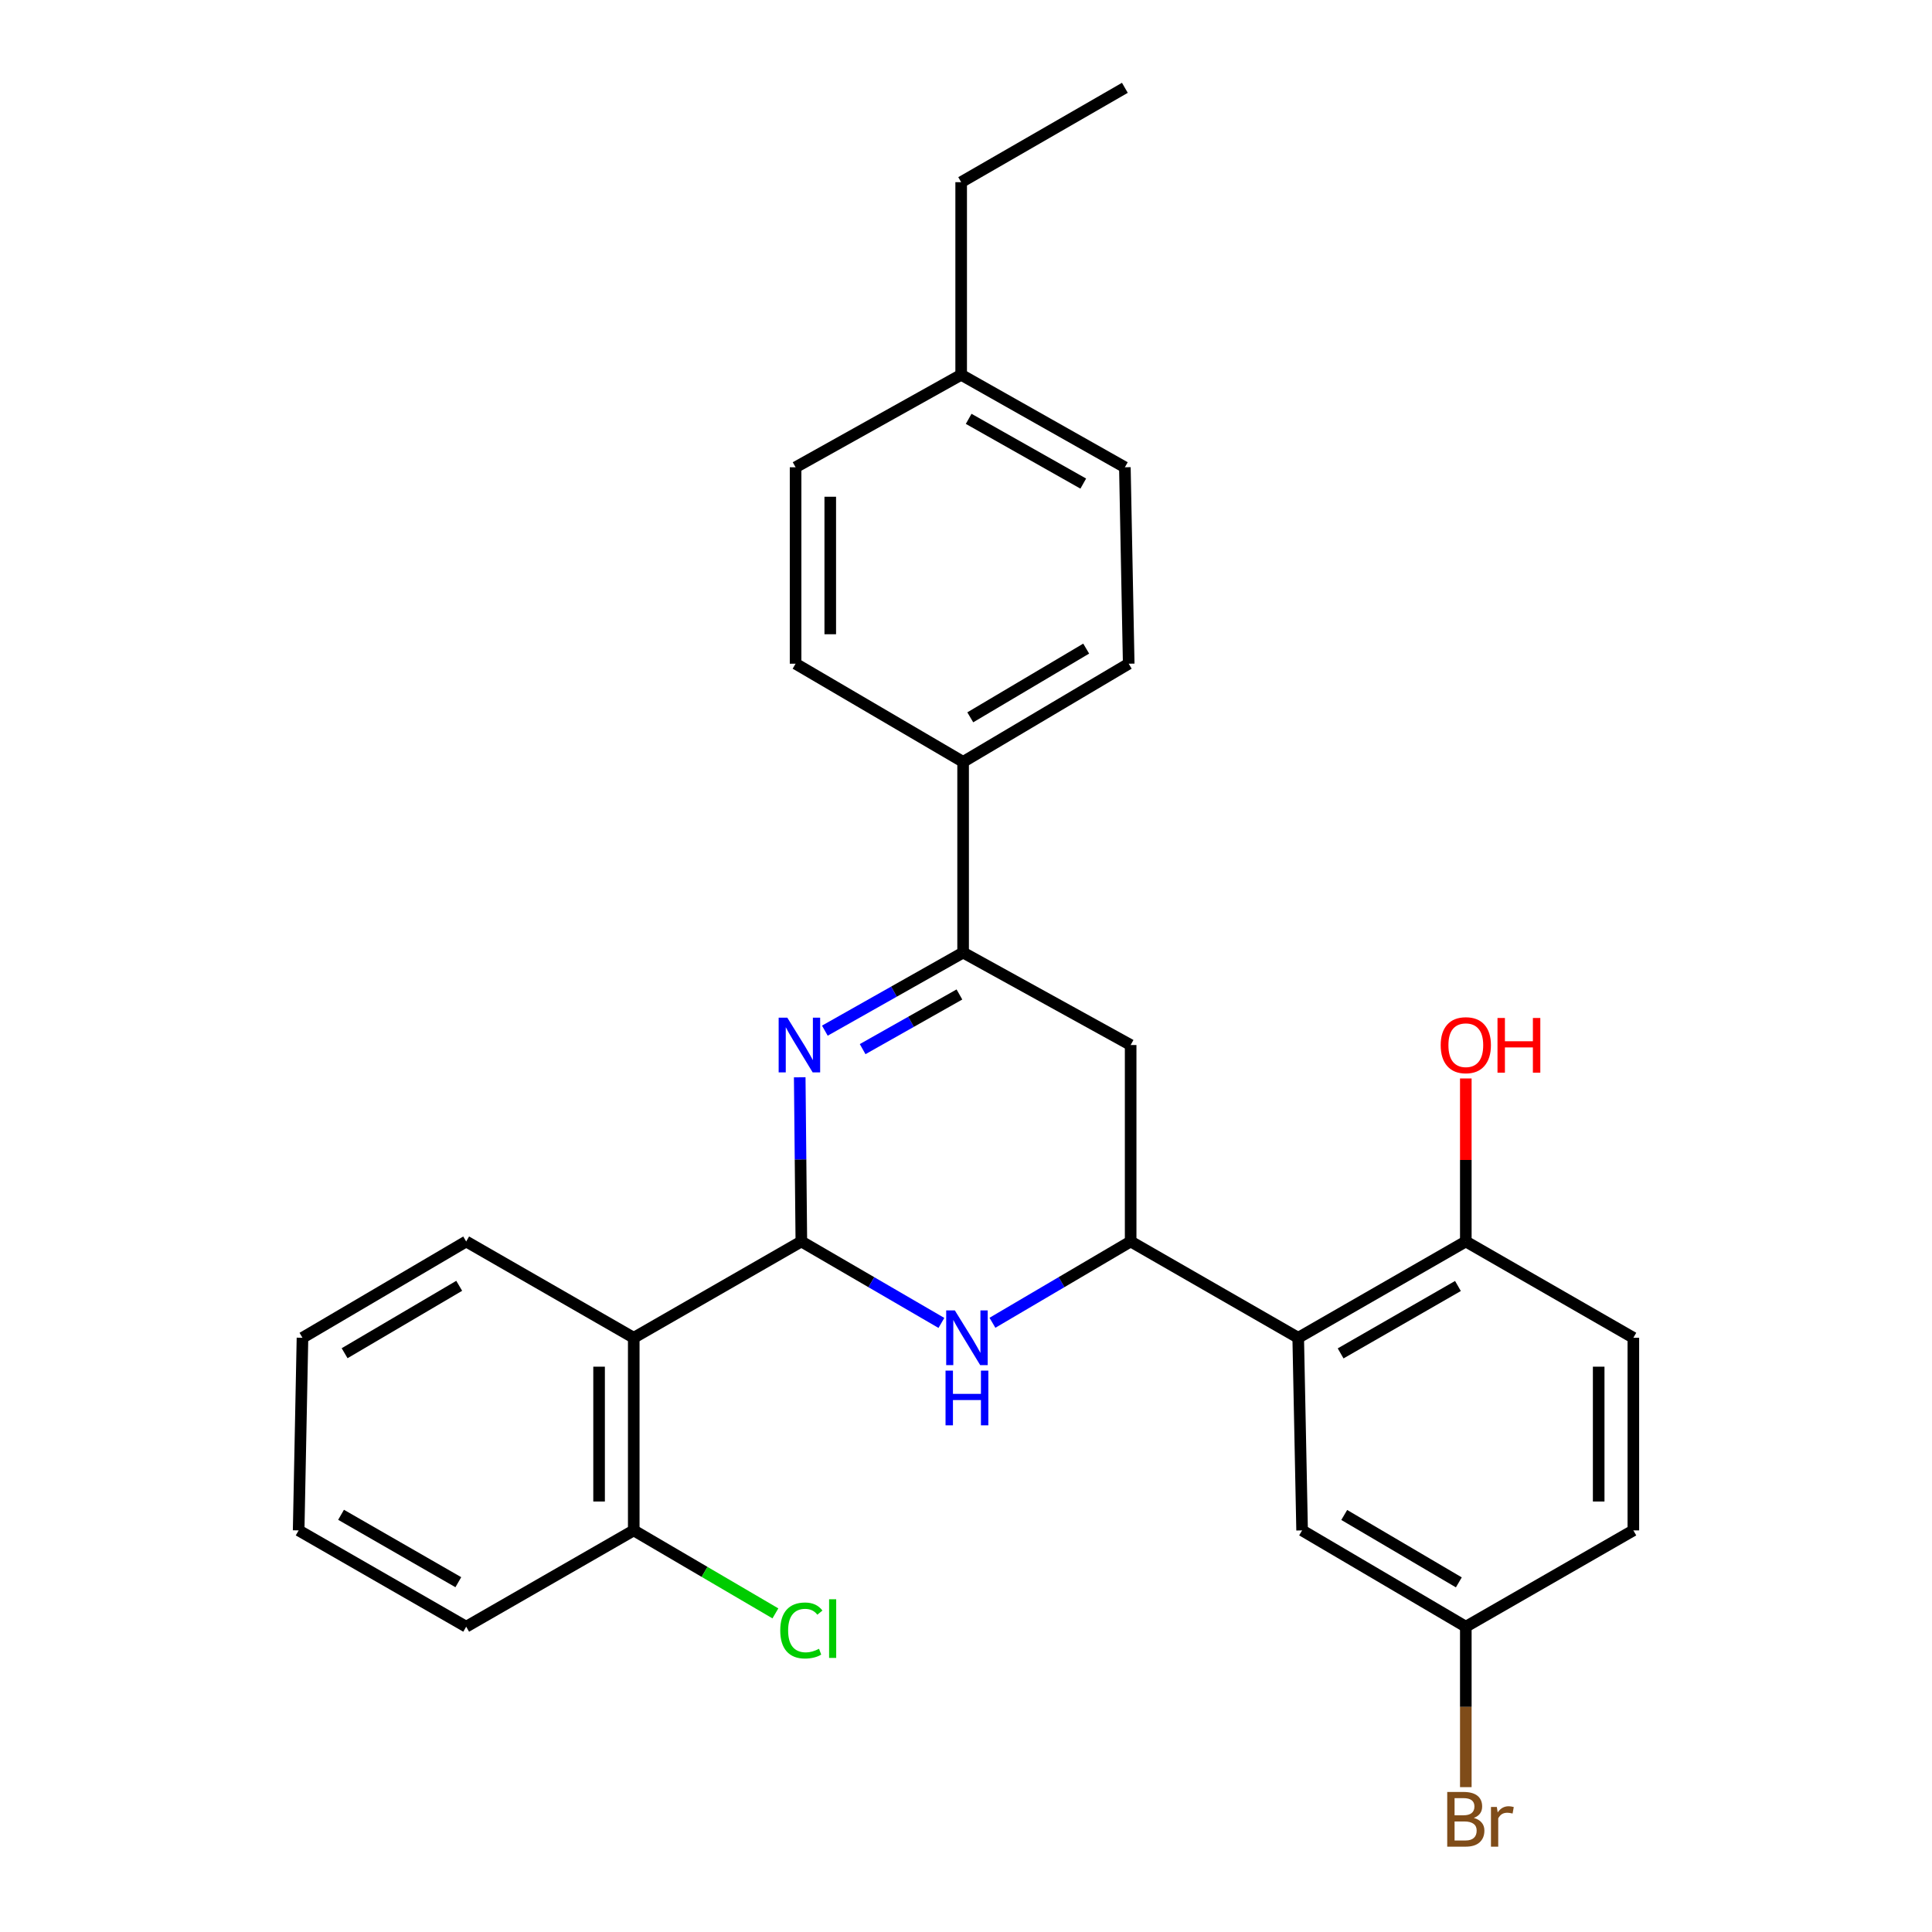 <?xml version='1.0' encoding='iso-8859-1'?>
<svg version='1.1' baseProfile='full'
              xmlns='http://www.w3.org/2000/svg'
                      xmlns:rdkit='http://www.rdkit.org/xml'
                      xmlns:xlink='http://www.w3.org/1999/xlink'
                  xml:space='preserve'
width='1000px' height='1000px' viewBox='0 0 1000 1000'>
<!-- END OF HEADER -->
<rect style='opacity:1.0;fill:#FFFFFF;stroke:none' width='1000' height='1000' x='0' y='0'> </rect>
<path class='bond-0' d='M 414.776,642.589 L 414.355,600.099' style='fill:none;fill-rule:evenodd;stroke:#000000;stroke-width:6px;stroke-linecap:butt;stroke-linejoin:miter;stroke-opacity:1' />
<path class='bond-0' d='M 414.355,600.099 L 413.935,557.609' style='fill:none;fill-rule:evenodd;stroke:#0000FF;stroke-width:6px;stroke-linecap:butt;stroke-linejoin:miter;stroke-opacity:1' />
<path class='bond-1' d='M 414.776,642.589 L 451.023,663.668' style='fill:none;fill-rule:evenodd;stroke:#000000;stroke-width:6px;stroke-linecap:butt;stroke-linejoin:miter;stroke-opacity:1' />
<path class='bond-1' d='M 451.023,663.668 L 487.27,684.747' style='fill:none;fill-rule:evenodd;stroke:#0000FF;stroke-width:6px;stroke-linecap:butt;stroke-linejoin:miter;stroke-opacity:1' />
<path class='bond-4' d='M 414.776,642.589 L 328.027,692.434' style='fill:none;fill-rule:evenodd;stroke:#000000;stroke-width:6px;stroke-linecap:butt;stroke-linejoin:miter;stroke-opacity:1' />
<path class='bond-3' d='M 426.942,533.467 L 462.723,513.257' style='fill:none;fill-rule:evenodd;stroke:#0000FF;stroke-width:6px;stroke-linecap:butt;stroke-linejoin:miter;stroke-opacity:1' />
<path class='bond-3' d='M 462.723,513.257 L 498.505,493.047' style='fill:none;fill-rule:evenodd;stroke:#000000;stroke-width:6px;stroke-linecap:butt;stroke-linejoin:miter;stroke-opacity:1' />
<path class='bond-3' d='M 446.501,543.028 L 471.548,528.881' style='fill:none;fill-rule:evenodd;stroke:#0000FF;stroke-width:6px;stroke-linecap:butt;stroke-linejoin:miter;stroke-opacity:1' />
<path class='bond-3' d='M 471.548,528.881 L 496.595,514.734' style='fill:none;fill-rule:evenodd;stroke:#000000;stroke-width:6px;stroke-linecap:butt;stroke-linejoin:miter;stroke-opacity:1' />
<path class='bond-2' d='M 513.686,684.67 L 549.455,663.63' style='fill:none;fill-rule:evenodd;stroke:#0000FF;stroke-width:6px;stroke-linecap:butt;stroke-linejoin:miter;stroke-opacity:1' />
<path class='bond-2' d='M 549.455,663.63 L 585.224,642.589' style='fill:none;fill-rule:evenodd;stroke:#000000;stroke-width:6px;stroke-linecap:butt;stroke-linejoin:miter;stroke-opacity:1' />
<path class='bond-5' d='M 585.224,642.589 L 671.953,692.434' style='fill:none;fill-rule:evenodd;stroke:#000000;stroke-width:6px;stroke-linecap:butt;stroke-linejoin:miter;stroke-opacity:1' />
<path class='bond-6' d='M 585.224,642.589 L 585.224,540.907' style='fill:none;fill-rule:evenodd;stroke:#000000;stroke-width:6px;stroke-linecap:butt;stroke-linejoin:miter;stroke-opacity:1' />
<path class='bond-7' d='M 498.505,493.047 L 498.505,394.345' style='fill:none;fill-rule:evenodd;stroke:#000000;stroke-width:6px;stroke-linecap:butt;stroke-linejoin:miter;stroke-opacity:1' />
<path class='bond-28' d='M 498.505,493.047 L 585.224,540.907' style='fill:none;fill-rule:evenodd;stroke:#000000;stroke-width:6px;stroke-linecap:butt;stroke-linejoin:miter;stroke-opacity:1' />
<path class='bond-10' d='M 328.027,692.434 L 328.027,792.132' style='fill:none;fill-rule:evenodd;stroke:#000000;stroke-width:6px;stroke-linecap:butt;stroke-linejoin:miter;stroke-opacity:1' />
<path class='bond-10' d='M 310.083,707.389 L 310.083,777.178' style='fill:none;fill-rule:evenodd;stroke:#000000;stroke-width:6px;stroke-linecap:butt;stroke-linejoin:miter;stroke-opacity:1' />
<path class='bond-22' d='M 328.027,692.434 L 241.298,642.589' style='fill:none;fill-rule:evenodd;stroke:#000000;stroke-width:6px;stroke-linecap:butt;stroke-linejoin:miter;stroke-opacity:1' />
<path class='bond-8' d='M 671.953,692.434 L 758.702,642.589' style='fill:none;fill-rule:evenodd;stroke:#000000;stroke-width:6px;stroke-linecap:butt;stroke-linejoin:miter;stroke-opacity:1' />
<path class='bond-8' d='M 693.905,700.516 L 754.629,665.625' style='fill:none;fill-rule:evenodd;stroke:#000000;stroke-width:6px;stroke-linecap:butt;stroke-linejoin:miter;stroke-opacity:1' />
<path class='bond-9' d='M 671.953,692.434 L 673.967,792.132' style='fill:none;fill-rule:evenodd;stroke:#000000;stroke-width:6px;stroke-linecap:butt;stroke-linejoin:miter;stroke-opacity:1' />
<path class='bond-11' d='M 498.505,394.345 L 584.217,343.534' style='fill:none;fill-rule:evenodd;stroke:#000000;stroke-width:6px;stroke-linecap:butt;stroke-linejoin:miter;stroke-opacity:1' />
<path class='bond-11' d='M 502.211,371.288 L 562.21,335.72' style='fill:none;fill-rule:evenodd;stroke:#000000;stroke-width:6px;stroke-linecap:butt;stroke-linejoin:miter;stroke-opacity:1' />
<path class='bond-12' d='M 498.505,394.345 L 411.795,343.534' style='fill:none;fill-rule:evenodd;stroke:#000000;stroke-width:6px;stroke-linecap:butt;stroke-linejoin:miter;stroke-opacity:1' />
<path class='bond-13' d='M 758.702,642.589 L 845.421,692.434' style='fill:none;fill-rule:evenodd;stroke:#000000;stroke-width:6px;stroke-linecap:butt;stroke-linejoin:miter;stroke-opacity:1' />
<path class='bond-19' d='M 758.702,642.589 L 758.702,600.399' style='fill:none;fill-rule:evenodd;stroke:#000000;stroke-width:6px;stroke-linecap:butt;stroke-linejoin:miter;stroke-opacity:1' />
<path class='bond-19' d='M 758.702,600.399 L 758.702,558.209' style='fill:none;fill-rule:evenodd;stroke:#FF0000;stroke-width:6px;stroke-linecap:butt;stroke-linejoin:miter;stroke-opacity:1' />
<path class='bond-14' d='M 673.967,792.132 L 758.702,841.977' style='fill:none;fill-rule:evenodd;stroke:#000000;stroke-width:6px;stroke-linecap:butt;stroke-linejoin:miter;stroke-opacity:1' />
<path class='bond-14' d='M 695.775,784.142 L 755.09,819.034' style='fill:none;fill-rule:evenodd;stroke:#000000;stroke-width:6px;stroke-linecap:butt;stroke-linejoin:miter;stroke-opacity:1' />
<path class='bond-15' d='M 328.027,792.132 L 364.685,813.608' style='fill:none;fill-rule:evenodd;stroke:#000000;stroke-width:6px;stroke-linecap:butt;stroke-linejoin:miter;stroke-opacity:1' />
<path class='bond-15' d='M 364.685,813.608 L 401.343,835.084' style='fill:none;fill-rule:evenodd;stroke:#00CC00;stroke-width:6px;stroke-linecap:butt;stroke-linejoin:miter;stroke-opacity:1' />
<path class='bond-23' d='M 328.027,792.132 L 241.298,841.977' style='fill:none;fill-rule:evenodd;stroke:#000000;stroke-width:6px;stroke-linecap:butt;stroke-linejoin:miter;stroke-opacity:1' />
<path class='bond-17' d='M 584.217,343.534 L 582.233,241.861' style='fill:none;fill-rule:evenodd;stroke:#000000;stroke-width:6px;stroke-linecap:butt;stroke-linejoin:miter;stroke-opacity:1' />
<path class='bond-18' d='M 411.795,343.534 L 411.795,241.861' style='fill:none;fill-rule:evenodd;stroke:#000000;stroke-width:6px;stroke-linecap:butt;stroke-linejoin:miter;stroke-opacity:1' />
<path class='bond-18' d='M 429.739,328.283 L 429.739,257.112' style='fill:none;fill-rule:evenodd;stroke:#000000;stroke-width:6px;stroke-linecap:butt;stroke-linejoin:miter;stroke-opacity:1' />
<path class='bond-30' d='M 845.421,692.434 L 845.421,792.132' style='fill:none;fill-rule:evenodd;stroke:#000000;stroke-width:6px;stroke-linecap:butt;stroke-linejoin:miter;stroke-opacity:1' />
<path class='bond-30' d='M 827.477,707.389 L 827.477,777.178' style='fill:none;fill-rule:evenodd;stroke:#000000;stroke-width:6px;stroke-linecap:butt;stroke-linejoin:miter;stroke-opacity:1' />
<path class='bond-16' d='M 758.702,841.977 L 845.421,792.132' style='fill:none;fill-rule:evenodd;stroke:#000000;stroke-width:6px;stroke-linecap:butt;stroke-linejoin:miter;stroke-opacity:1' />
<path class='bond-20' d='M 758.702,841.977 L 758.702,883.5' style='fill:none;fill-rule:evenodd;stroke:#000000;stroke-width:6px;stroke-linecap:butt;stroke-linejoin:miter;stroke-opacity:1' />
<path class='bond-20' d='M 758.702,883.5 L 758.702,925.023' style='fill:none;fill-rule:evenodd;stroke:#7F4C19;stroke-width:6px;stroke-linecap:butt;stroke-linejoin:miter;stroke-opacity:1' />
<path class='bond-31' d='M 582.233,241.861 L 497.498,193.991' style='fill:none;fill-rule:evenodd;stroke:#000000;stroke-width:6px;stroke-linecap:butt;stroke-linejoin:miter;stroke-opacity:1' />
<path class='bond-31' d='M 560.697,250.304 L 501.382,216.794' style='fill:none;fill-rule:evenodd;stroke:#000000;stroke-width:6px;stroke-linecap:butt;stroke-linejoin:miter;stroke-opacity:1' />
<path class='bond-21' d='M 411.795,241.861 L 497.498,193.991' style='fill:none;fill-rule:evenodd;stroke:#000000;stroke-width:6px;stroke-linecap:butt;stroke-linejoin:miter;stroke-opacity:1' />
<path class='bond-24' d='M 497.498,193.991 L 497.498,94.292' style='fill:none;fill-rule:evenodd;stroke:#000000;stroke-width:6px;stroke-linecap:butt;stroke-linejoin:miter;stroke-opacity:1' />
<path class='bond-25' d='M 241.298,642.589 L 156.563,692.434' style='fill:none;fill-rule:evenodd;stroke:#000000;stroke-width:6px;stroke-linecap:butt;stroke-linejoin:miter;stroke-opacity:1' />
<path class='bond-25' d='M 237.686,665.533 L 178.371,700.424' style='fill:none;fill-rule:evenodd;stroke:#000000;stroke-width:6px;stroke-linecap:butt;stroke-linejoin:miter;stroke-opacity:1' />
<path class='bond-29' d='M 241.298,841.977 L 154.579,792.132' style='fill:none;fill-rule:evenodd;stroke:#000000;stroke-width:6px;stroke-linecap:butt;stroke-linejoin:miter;stroke-opacity:1' />
<path class='bond-29' d='M 237.232,818.943 L 176.529,784.052' style='fill:none;fill-rule:evenodd;stroke:#000000;stroke-width:6px;stroke-linecap:butt;stroke-linejoin:miter;stroke-opacity:1' />
<path class='bond-26' d='M 497.498,94.292 L 582.233,45.455' style='fill:none;fill-rule:evenodd;stroke:#000000;stroke-width:6px;stroke-linecap:butt;stroke-linejoin:miter;stroke-opacity:1' />
<path class='bond-27' d='M 156.563,692.434 L 154.579,792.132' style='fill:none;fill-rule:evenodd;stroke:#000000;stroke-width:6px;stroke-linecap:butt;stroke-linejoin:miter;stroke-opacity:1' />
<path  class='atom-1' d='M 407.509 526.747
L 416.789 541.747
Q 417.709 543.227, 419.189 545.907
Q 420.669 548.587, 420.749 548.747
L 420.749 526.747
L 424.509 526.747
L 424.509 555.067
L 420.629 555.067
L 410.669 538.667
Q 409.509 536.747, 408.269 534.547
Q 407.069 532.347, 406.709 531.667
L 406.709 555.067
L 403.029 555.067
L 403.029 526.747
L 407.509 526.747
' fill='#0000FF'/>
<path  class='atom-2' d='M 494.228 678.274
L 503.508 693.274
Q 504.428 694.754, 505.908 697.434
Q 507.388 700.114, 507.468 700.274
L 507.468 678.274
L 511.228 678.274
L 511.228 706.594
L 507.348 706.594
L 497.388 690.194
Q 496.228 688.274, 494.988 686.074
Q 493.788 683.874, 493.428 683.194
L 493.428 706.594
L 489.748 706.594
L 489.748 678.274
L 494.228 678.274
' fill='#0000FF'/>
<path  class='atom-2' d='M 489.408 709.426
L 493.248 709.426
L 493.248 721.466
L 507.728 721.466
L 507.728 709.426
L 511.568 709.426
L 511.568 737.746
L 507.728 737.746
L 507.728 724.666
L 493.248 724.666
L 493.248 737.746
L 489.408 737.746
L 489.408 709.426
' fill='#0000FF'/>
<path  class='atom-16' d='M 403.856 843.934
Q 403.856 836.894, 407.136 833.214
Q 410.456 829.494, 416.736 829.494
Q 422.576 829.494, 425.696 833.614
L 423.056 835.774
Q 420.776 832.774, 416.736 832.774
Q 412.456 832.774, 410.176 835.654
Q 407.936 838.494, 407.936 843.934
Q 407.936 849.534, 410.256 852.414
Q 412.616 855.294, 417.176 855.294
Q 420.296 855.294, 423.936 853.414
L 425.056 856.414
Q 423.576 857.374, 421.336 857.934
Q 419.096 858.494, 416.616 858.494
Q 410.456 858.494, 407.136 854.734
Q 403.856 850.974, 403.856 843.934
' fill='#00CC00'/>
<path  class='atom-16' d='M 429.136 827.774
L 432.816 827.774
L 432.816 858.134
L 429.136 858.134
L 429.136 827.774
' fill='#00CC00'/>
<path  class='atom-20' d='M 745.702 540.987
Q 745.702 534.187, 749.062 530.387
Q 752.422 526.587, 758.702 526.587
Q 764.982 526.587, 768.342 530.387
Q 771.702 534.187, 771.702 540.987
Q 771.702 547.867, 768.302 551.787
Q 764.902 555.667, 758.702 555.667
Q 752.462 555.667, 749.062 551.787
Q 745.702 547.907, 745.702 540.987
M 758.702 552.467
Q 763.022 552.467, 765.342 549.587
Q 767.702 546.667, 767.702 540.987
Q 767.702 535.427, 765.342 532.627
Q 763.022 529.787, 758.702 529.787
Q 754.382 529.787, 752.022 532.587
Q 749.702 535.387, 749.702 540.987
Q 749.702 546.707, 752.022 549.587
Q 754.382 552.467, 758.702 552.467
' fill='#FF0000'/>
<path  class='atom-20' d='M 775.102 526.907
L 778.942 526.907
L 778.942 538.947
L 793.422 538.947
L 793.422 526.907
L 797.262 526.907
L 797.262 555.227
L 793.422 555.227
L 793.422 542.147
L 778.942 542.147
L 778.942 555.227
L 775.102 555.227
L 775.102 526.907
' fill='#FF0000'/>
<path  class='atom-21' d='M 762.842 940.955
Q 765.562 941.715, 766.922 943.395
Q 768.322 945.035, 768.322 947.475
Q 768.322 951.395, 765.802 953.635
Q 763.322 955.835, 758.602 955.835
L 749.082 955.835
L 749.082 927.515
L 757.442 927.515
Q 762.282 927.515, 764.722 929.475
Q 767.162 931.435, 767.162 935.035
Q 767.162 939.315, 762.842 940.955
M 752.882 930.715
L 752.882 939.595
L 757.442 939.595
Q 760.242 939.595, 761.682 938.475
Q 763.162 937.315, 763.162 935.035
Q 763.162 930.715, 757.442 930.715
L 752.882 930.715
M 758.602 952.635
Q 761.362 952.635, 762.842 951.315
Q 764.322 949.995, 764.322 947.475
Q 764.322 945.155, 762.682 943.995
Q 761.082 942.795, 758.002 942.795
L 752.882 942.795
L 752.882 952.635
L 758.602 952.635
' fill='#7F4C19'/>
<path  class='atom-21' d='M 774.762 935.275
L 775.202 938.115
Q 777.362 934.915, 780.882 934.915
Q 782.002 934.915, 783.522 935.315
L 782.922 938.675
Q 781.202 938.275, 780.242 938.275
Q 778.562 938.275, 777.442 938.955
Q 776.362 939.595, 775.482 941.155
L 775.482 955.835
L 771.722 955.835
L 771.722 935.275
L 774.762 935.275
' fill='#7F4C19'/>
</svg>
